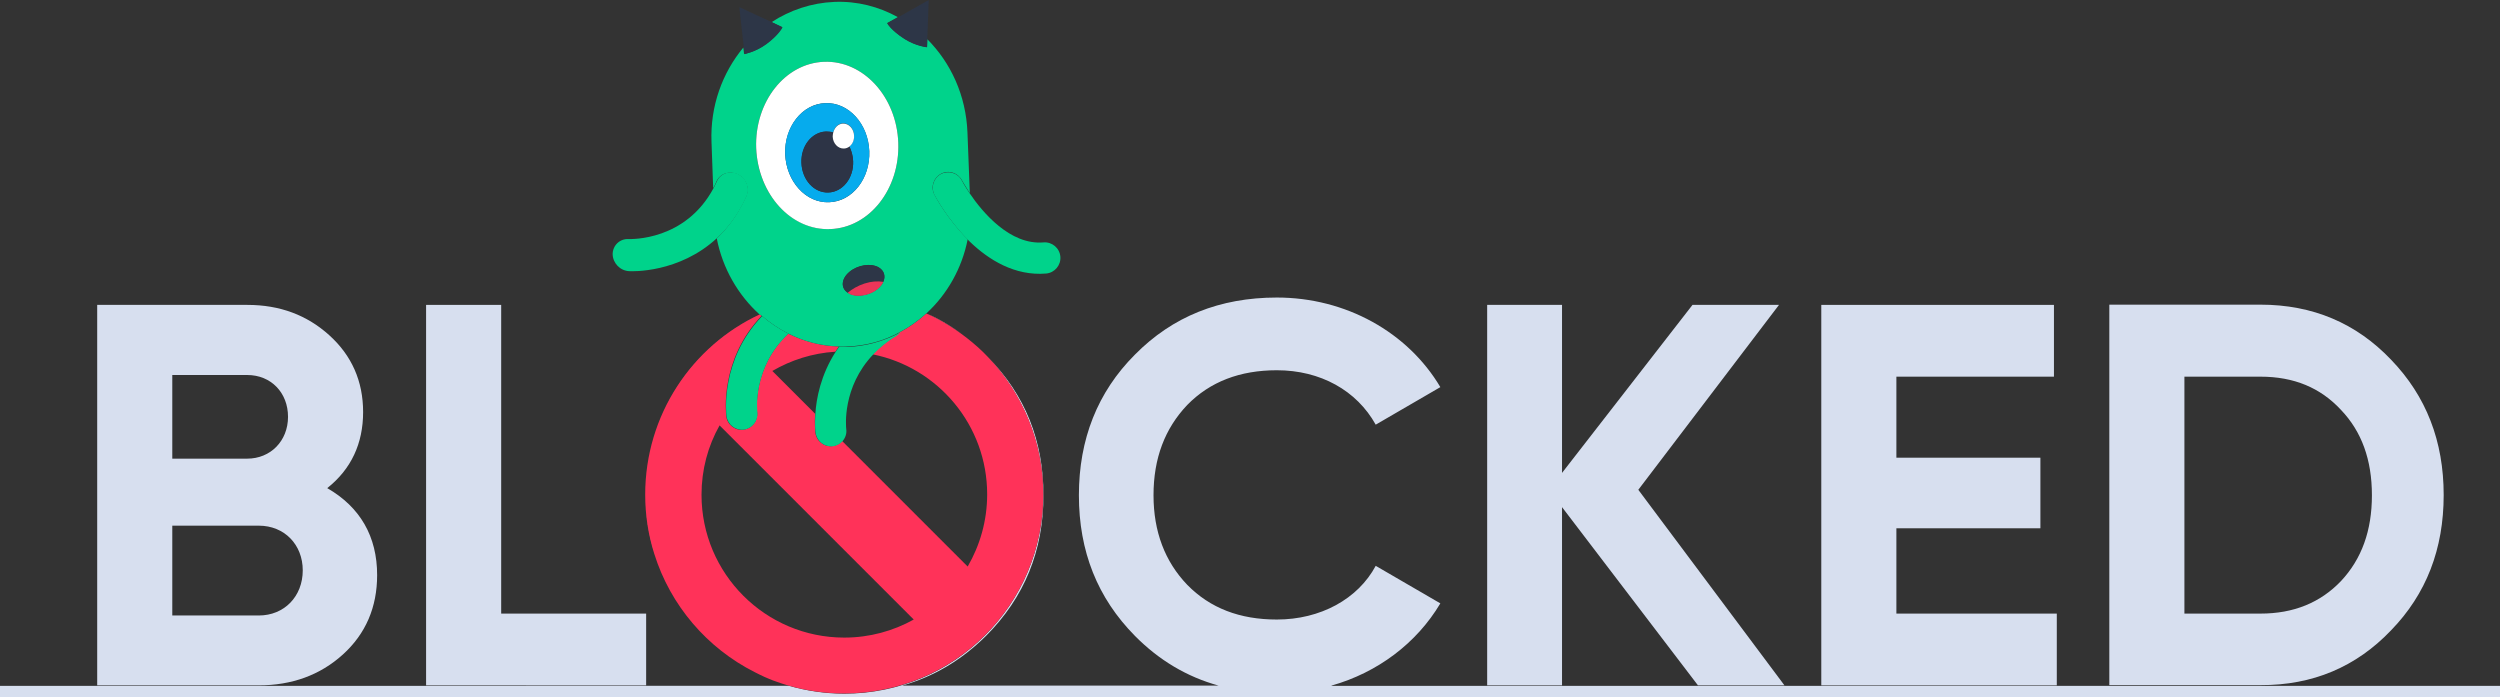<?xml version="1.0" encoding="utf-8"?>
<!-- Generator: Adobe Illustrator 23.1.1, SVG Export Plug-In . SVG Version: 6.00 Build 0)  -->
<svg version="1.1" id="Слой_1" xmlns="http://www.w3.org/2000/svg" xmlns:xlink="http://www.w3.org/1999/xlink" x="0px" y="0px"
	 viewBox="0 0 1052 293.4" enable-background="new 0 0 1052 293.4" xml:space="preserve">
<rect x="0" y="0" width="1052" height="293.4" fill="#333333" stroke="none"/>
<g>
	<path fill="none" d="M127.4,239.9c0-10.8-7.8-18.8-18.5-18.8H72.5v37.7h36.4C119.6,258.9,127.4,250.9,127.4,239.9z"/>
	<path fill="none" d="M985.1,244.5c8.7-9.4,13-21.3,13-36.1c0-14.9-4.3-26.8-13-35.9c-8.7-9.4-19.9-14-33.9-14h-32v99.7h32
		C965.2,258.2,976.4,253.7,985.1,244.5z"/>
	<path fill="none" d="M121.2,175.4c0-10.1-7.1-17.6-17.2-17.6H72.5V193H104C113.9,193,121.2,185.5,121.2,175.4z"/>
	<path fill="#D7DFEF" d="M144.3,275.4c9.6-8.7,14.4-19.9,14.4-33.4c0-16.2-7.1-28.6-21-36.6c10.1-8,15.1-18.8,15.1-32
		c0-13-4.8-23.8-14.2-32.3s-20.8-12.8-34.5-12.8H40.9v160.1h67.9C122.8,288.4,134.7,284.1,144.3,275.4z M72.5,157.8H104
		c10.1,0,17.2,7.5,17.2,17.6c0,10.1-7.3,17.6-17.2,17.6H72.5V157.8z M72.5,221.2h36.4c10.8,0,18.5,8,18.5,18.8c0,11-7.8,19-18.5,19
		H72.5V221.2z"/>
	<polygon fill="#D7DFEF" points="271.9,258.2 210.9,258.2 210.9,128.3 179.3,128.3 179.3,288.4 271.9,288.4 	"/>
	<polygon fill="#D7DFEF" points="865.5,258.2 798,258.2 798,222.3 858.6,222.3 858.6,192.6 798,192.6 798,158.5 864.3,158.5 
		864.3,128.3 766.4,128.3 766.4,288.4 865.5,288.4 	"/>
	<polygon fill="#D7DFEF" points="657.3,213.4 714.5,288.4 750.9,288.4 689.4,206.1 748.6,128.3 712.2,128.3 657.3,199 657.3,128.3 
		625.8,128.3 625.8,288.4 657.3,288.4 	"/>
	<path fill="#D7DFEF" d="M560.3,288.5c19.4-5.5,35.8-17.8,45.8-34.6l-27.2-15.8c-7.5,14-23.3,22.6-41.6,22.6
		c-15.6,0-28.1-4.8-37.7-14.6c-9.4-9.8-14.2-22.4-14.2-37.7c0-15.6,4.8-28.1,14.2-38c9.6-9.8,22.2-14.6,37.7-14.6
		c18.3,0,33.6,8.5,41.6,22.9l27.2-15.8c-13.7-23.1-39.8-37.7-68.8-37.7c-24,0-43.9,8-59.7,24c-15.8,15.8-23.6,35.7-23.6,59.2
		c0,23.6,7.8,43.2,23.6,59.2c10.1,10.2,21.8,17.2,35.2,20.9H379.6c13.2-3.7,24.9-10.6,35.3-20.9c16.2-16.2,24.2-35.9,24.2-59.2
		c0-22.9-7.7-42.2-23.3-58c14.3,15,23.2,35.4,23.2,57.8c0,46.2-37.5,83.7-83.7,83.7c-8.1,0-15.9-1.2-23.3-3.3H0v5h1052v-5H560.3z"/>
	<path fill="#D7DFEF" d="M321.8,284.8c-0.6-0.3-1.3-0.6-1.9-0.9C320.6,284.2,321.2,284.5,321.8,284.8z"/>
	<path fill="#D7DFEF" d="M325.4,286.2c-0.5-0.2-1-0.4-1.5-0.6C324.4,285.8,324.9,286,325.4,286.2z"/>
	<path fill="#D7DFEF" d="M317.9,282.9C317.9,282.9,317.9,282.9,317.9,282.9C317.9,282.9,317.9,282.9,317.9,282.9z"/>
	<path fill="#D7DFEF" d="M1006.1,265.3c14.9-15.3,22.2-34.3,22.2-57c0-22.6-7.3-41.6-22.2-57c-14.6-15.3-32.9-23.1-54.9-23.1h-63.6
		v160.1h63.6C973.2,288.4,991.5,280.6,1006.1,265.3z M919.2,158.5h32c14,0,25.2,4.6,33.9,14c8.7,9.1,13,21,13,35.9
		c0,14.9-4.3,26.8-13,36.1c-8.7,9.1-19.9,13.7-33.9,13.7h-32V158.5z"/>
	<path fill="#FFFFFF" d="M319.9,132.3C319.9,132.3,319.9,132.3,319.9,132.3c-28.5,13.3-48.2,42.3-48.2,75.8c0,8.7,1.3,17,3.8,24.9
		c-2.4-7.9-3.8-16.2-3.8-24.9C271.7,174.6,291.4,145.7,319.9,132.3z"/>
	<path fill="#FFFFFF" d="M406.8,142.1c-5.2-4-10.8-7.5-16.9-10.2c0,0,0,0,0,0C395.9,134.7,401.6,138.1,406.8,142.1z"/>
	<path fill="#FF3259" d="M439,208.1c0-22.4-8.8-42.7-23.2-57.8c-2.8-3-5.9-5.7-9.1-8.2c-5.2-4-10.8-7.5-16.9-10.2
		c-3.4,3.1-7.2,5.8-11.3,8c-0.5,0.6-1,1.1-1.7,1.5c-3.9,2.4-7,5-9.6,7.7c27.5,5.5,48.2,29.8,48.2,58.9c0,11.1-3,21.4-8.2,30.4
		l-52.8-52.8c-1,1.1-2.4,1.9-4,2.1c-3.6,0.5-6.9-2.1-7.3-5.7c0-0.4-0.4-3.4-0.1-7.9l-18-18c7.9-4.6,16.9-7.5,26.5-8.1
		c0.5-0.7,1-1.5,1.5-2.2c-7.6-0.2-14.8-2.2-21.3-5.4c-15,14.1-13.2,32.2-13.1,33.1c0.4,3.6-2.1,6.8-5.7,7.3
		c-3.6,0.5-6.9-2.1-7.3-5.7c-0.1-1.1-2.8-23.8,14.9-42.2c-0.3-0.2-0.5-0.4-0.8-0.6c-28.5,13.3-48.2,42.3-48.2,75.8
		c0,8.7,1.3,17,3.8,24.9c6.8,21.8,22.3,39.8,42.4,49.9c0,0,0,0,0,0c0.7,0.3,1.3,0.7,2,1c0.6,0.3,1.3,0.6,1.9,0.9
		c0.7,0.3,1.4,0.6,2.1,0.9c0.5,0.2,1,0.4,1.5,0.6c2.2,0.8,4.4,1.6,6.6,2.2c7.4,2.1,15.2,3.3,23.3,3.3
		C401.6,291.8,439,254.3,439,208.1z M384.5,260.7c-8.6,4.8-18.6,7.6-29.2,7.6c-33.2,0-60.1-26.9-60.1-60.1c0-10.6,2.7-20.5,7.6-29.2
		L384.5,260.7z"/>
	<path fill="#00D38B" d="M305.7,175.1c0.5,3.6,3.7,6.1,7.3,5.7c3.6-0.5,6.1-3.7,5.7-7.3c-0.1-0.9-2-19,13.1-33.1
		c-4-2-7.7-4.5-11.1-7.4C303,151.4,305.6,174,305.7,175.1z"/>
	<path fill="#00D38B" d="M353.1,145.9c-0.5,0.7-1,1.5-1.5,2.2c-6.2,9.7-8.1,19.5-8.5,26.1c-0.3,4.5,0,7.5,0.1,7.9
		c0.5,3.6,3.7,6.1,7.3,5.7c1.6-0.2,3-1,4-2.1c1.2-1.4,1.9-3.2,1.6-5.2c-0.1-0.9-1.8-17.5,11.3-31.3c2.6-2.7,5.7-5.4,9.6-7.7
		c0.7-0.4,1.3-0.9,1.7-1.5c-6.7,3.5-14.1,5.7-22,6C355.4,145.9,354.2,145.9,353.1,145.9z"/>
	<path fill="#00D38B" d="M320.7,133c3.4,2.9,7.1,5.4,11.1,7.4c6.5,3.3,13.7,5.2,21.3,5.4c1.2,0,2.4,0.1,3.5,0c7.9-0.3,15.4-2.4,22-6
		c4.1-2.2,7.9-4.9,11.3-8c0,0,0,0,0,0c8.7-8,14.9-18.9,17.3-31.1c-8.6-8.6-13.6-18-14-18.8c-1.7-3.2-0.4-7.1,2.8-8.8
		c3.2-1.7,7.1-0.4,8.8,2.8c0.1,0.1,1.3,2.3,3.3,5.4l-1-25.6c-0.6-15.5-7-29.3-16.9-39.2l-0.1,3.3c0,0-4.6-0.4-9.5-3.5
		c-5.7-3.6-7.3-6.6-7.3-6.6l4.5-2.5c-8-4.4-17.1-6.8-26.7-6.4c-9.7,0.4-18.7,3.5-26.4,8.5l4.4,2.1c0,0-1.4,3.1-6.8,7.1
		c-4.6,3.5-9.2,4.2-9.2,4.2l-0.3-2.7c-8.8,10.6-14,24.6-13.4,39.8l0.7,19.4c0.5-0.9,1-1.9,1.4-2.9c1.5-3.3,5.5-4.6,9-2.9
		c0.7,0.4,1.4,0.8,1.9,1.4c2.1,2,2.8,5.1,1.6,7.8c-3.4,7.5-7.7,13.3-12.4,17.7c2.5,12.8,9.1,24,18.1,32.1c0,0,0,0,0,0
		C320.1,132.5,320.4,132.8,320.7,133z M371.7,118.5c-0.9,2.2-3.4,4.3-6.7,5.3s-6.5,0.7-8.3-0.7c0,0,0,0,0,0c-3-2-2.7-5.8,0.7-8.7
		c3.5-3,9.1-3.8,12.4-1.9C372.1,113.9,372.7,116.3,371.7,118.5C371.7,118.5,371.7,118.5,371.7,118.5z M346.8,26
		c16.5-0.6,30.5,14.7,31.2,34.1c0.7,19.4-12.1,35.7-28.6,36.3c-16.5,0.6-30.5-14.7-31.2-34.1C317.5,42.9,330.3,26.6,346.8,26z"/>
	<path fill="#FFFFFF" d="M349.4,96.4c16.5-0.6,29.3-16.9,28.6-36.3c-0.7-19.4-14.7-34.7-31.2-34.1c-16.5,0.6-29.3,16.9-28.6,36.3
		C319,81.8,332.9,97.1,349.4,96.4z M347.3,43.4c9.8-0.4,18,8.7,18.5,20.2c0.4,11.5-7.1,21.2-16.9,21.5c-9.8,0.4-18-8.7-18.5-20.2
		C330,53.4,337.6,43.7,347.3,43.4z"/>
	<path fill="#06ABED" d="M348.9,85.1c9.8-0.4,17.4-10,16.9-21.5c-0.4-11.5-8.7-20.6-18.5-20.2c-9.8,0.4-17.4,10-16.9,21.5
		C330.9,76.4,339.1,85.5,348.9,85.1z M347.6,55.4c1,0,2,0.1,3,0.4c0.5-2.2,2.1-3.8,4.1-3.9c2.5-0.1,4.6,2.2,4.7,5.1
		c0.1,1.9-0.8,3.6-2,4.6c0.9,1.8,1.5,3.9,1.6,6.2c0.3,7.1-4.4,13-10.4,13.2c-6,0.2-11.1-5.3-11.3-12.4
		C337,61.6,341.6,55.6,347.6,55.4z"/>
	<path fill="#2D3446" d="M348.6,81c6-0.2,10.7-6.1,10.4-13.2c-0.1-2.3-0.7-4.4-1.6-6.2c-0.7,0.5-1.4,0.8-2.3,0.8
		c-2.5,0.1-4.6-2.2-4.7-5.1c0-0.6,0.1-1.1,0.2-1.6c-0.9-0.3-1.9-0.4-3-0.4c-6,0.2-10.7,6.1-10.4,13.2
		C337.5,75.7,342.6,81.3,348.6,81z"/>
	<path fill="#FFFFFF" d="M355.1,62.5c0.8,0,1.6-0.3,2.3-0.8c1.3-1,2.1-2.7,2-4.6c-0.1-2.9-2.2-5.2-4.7-5.1c-2,0.1-3.6,1.7-4.1,3.9
		c-0.1,0.5-0.2,1-0.2,1.6C350.5,60.3,352.6,62.6,355.1,62.5z"/>
	<path fill="#2D3647" d="M322.5,18.6c5.4-4,6.8-7.1,6.8-7.1l-4.4-2.1L311.1,3l1.9,17.1l0.3,2.7C313.3,22.7,317.8,22,322.5,18.6z"/>
	<path fill="#2D3647" d="M380.6,16.4c4.9,3.1,9.5,3.5,9.5,3.5l0.1-3.3L390.8,0l-12.9,7.3l-4.5,2.5C373.3,9.8,375,12.8,380.6,16.4z"
		/>
	<path fill="#2D3647" d="M369.8,112.6c-3.3-2-8.8-1.1-12.4,1.9c-3.4,2.9-3.7,6.7-0.7,8.7c1.8-1.6,4.2-3,7.1-3.9
		c2.8-0.9,5.6-1.1,7.9-0.7C372.7,116.3,372.1,113.9,369.8,112.6z"/>
	<path fill="#ED3559" d="M363.8,119.3c-2.8,0.9-5.2,2.3-7.1,3.9c0,0,0,0,0,0c1.8,1.4,5,1.7,8.3,0.7s5.8-3.1,6.7-5.3c0,0,0,0,0,0
		C369.3,118.2,366.6,118.4,363.8,119.3z"/>
	<path fill="#00D38B" d="M314.2,82.5c1.2-2.6,0.4-5.7-1.6-7.8c-0.6-0.5-1.2-1-1.9-1.4c-3.5-1.7-7.5-0.4-9,2.9c-0.5,1-0.9,2-1.4,2.9
		c-11.9,22.3-34.7,21.5-35.8,21.5c-3.7-0.2-6.7,2.7-6.7,6.4c0.1,3.7,3.1,6.9,6.9,7.1c1.1,0.1,21.1,0.9,37.1-14
		C306.5,95.8,310.8,90.1,314.2,82.5z"/>
	<path fill="#00D38B" d="M396,73.2c-3.2,1.7-4.4,5.6-2.8,8.8c0.4,0.7,5.4,10.2,14,18.8c0.3,0.3,0.6,0.6,0.9,0.9
		c8,7.7,19,14.5,32.1,13.4c3.6-0.3,6.3-3.5,6-7.1c-0.3-3.6-3.5-6.3-7.1-6c-14.1,1.2-25.7-12.7-31.1-20.7c-2.1-3.1-3.2-5.2-3.3-5.4
		C403.1,72.8,399.2,71.6,396,73.2z"/>
</g>
</svg>
